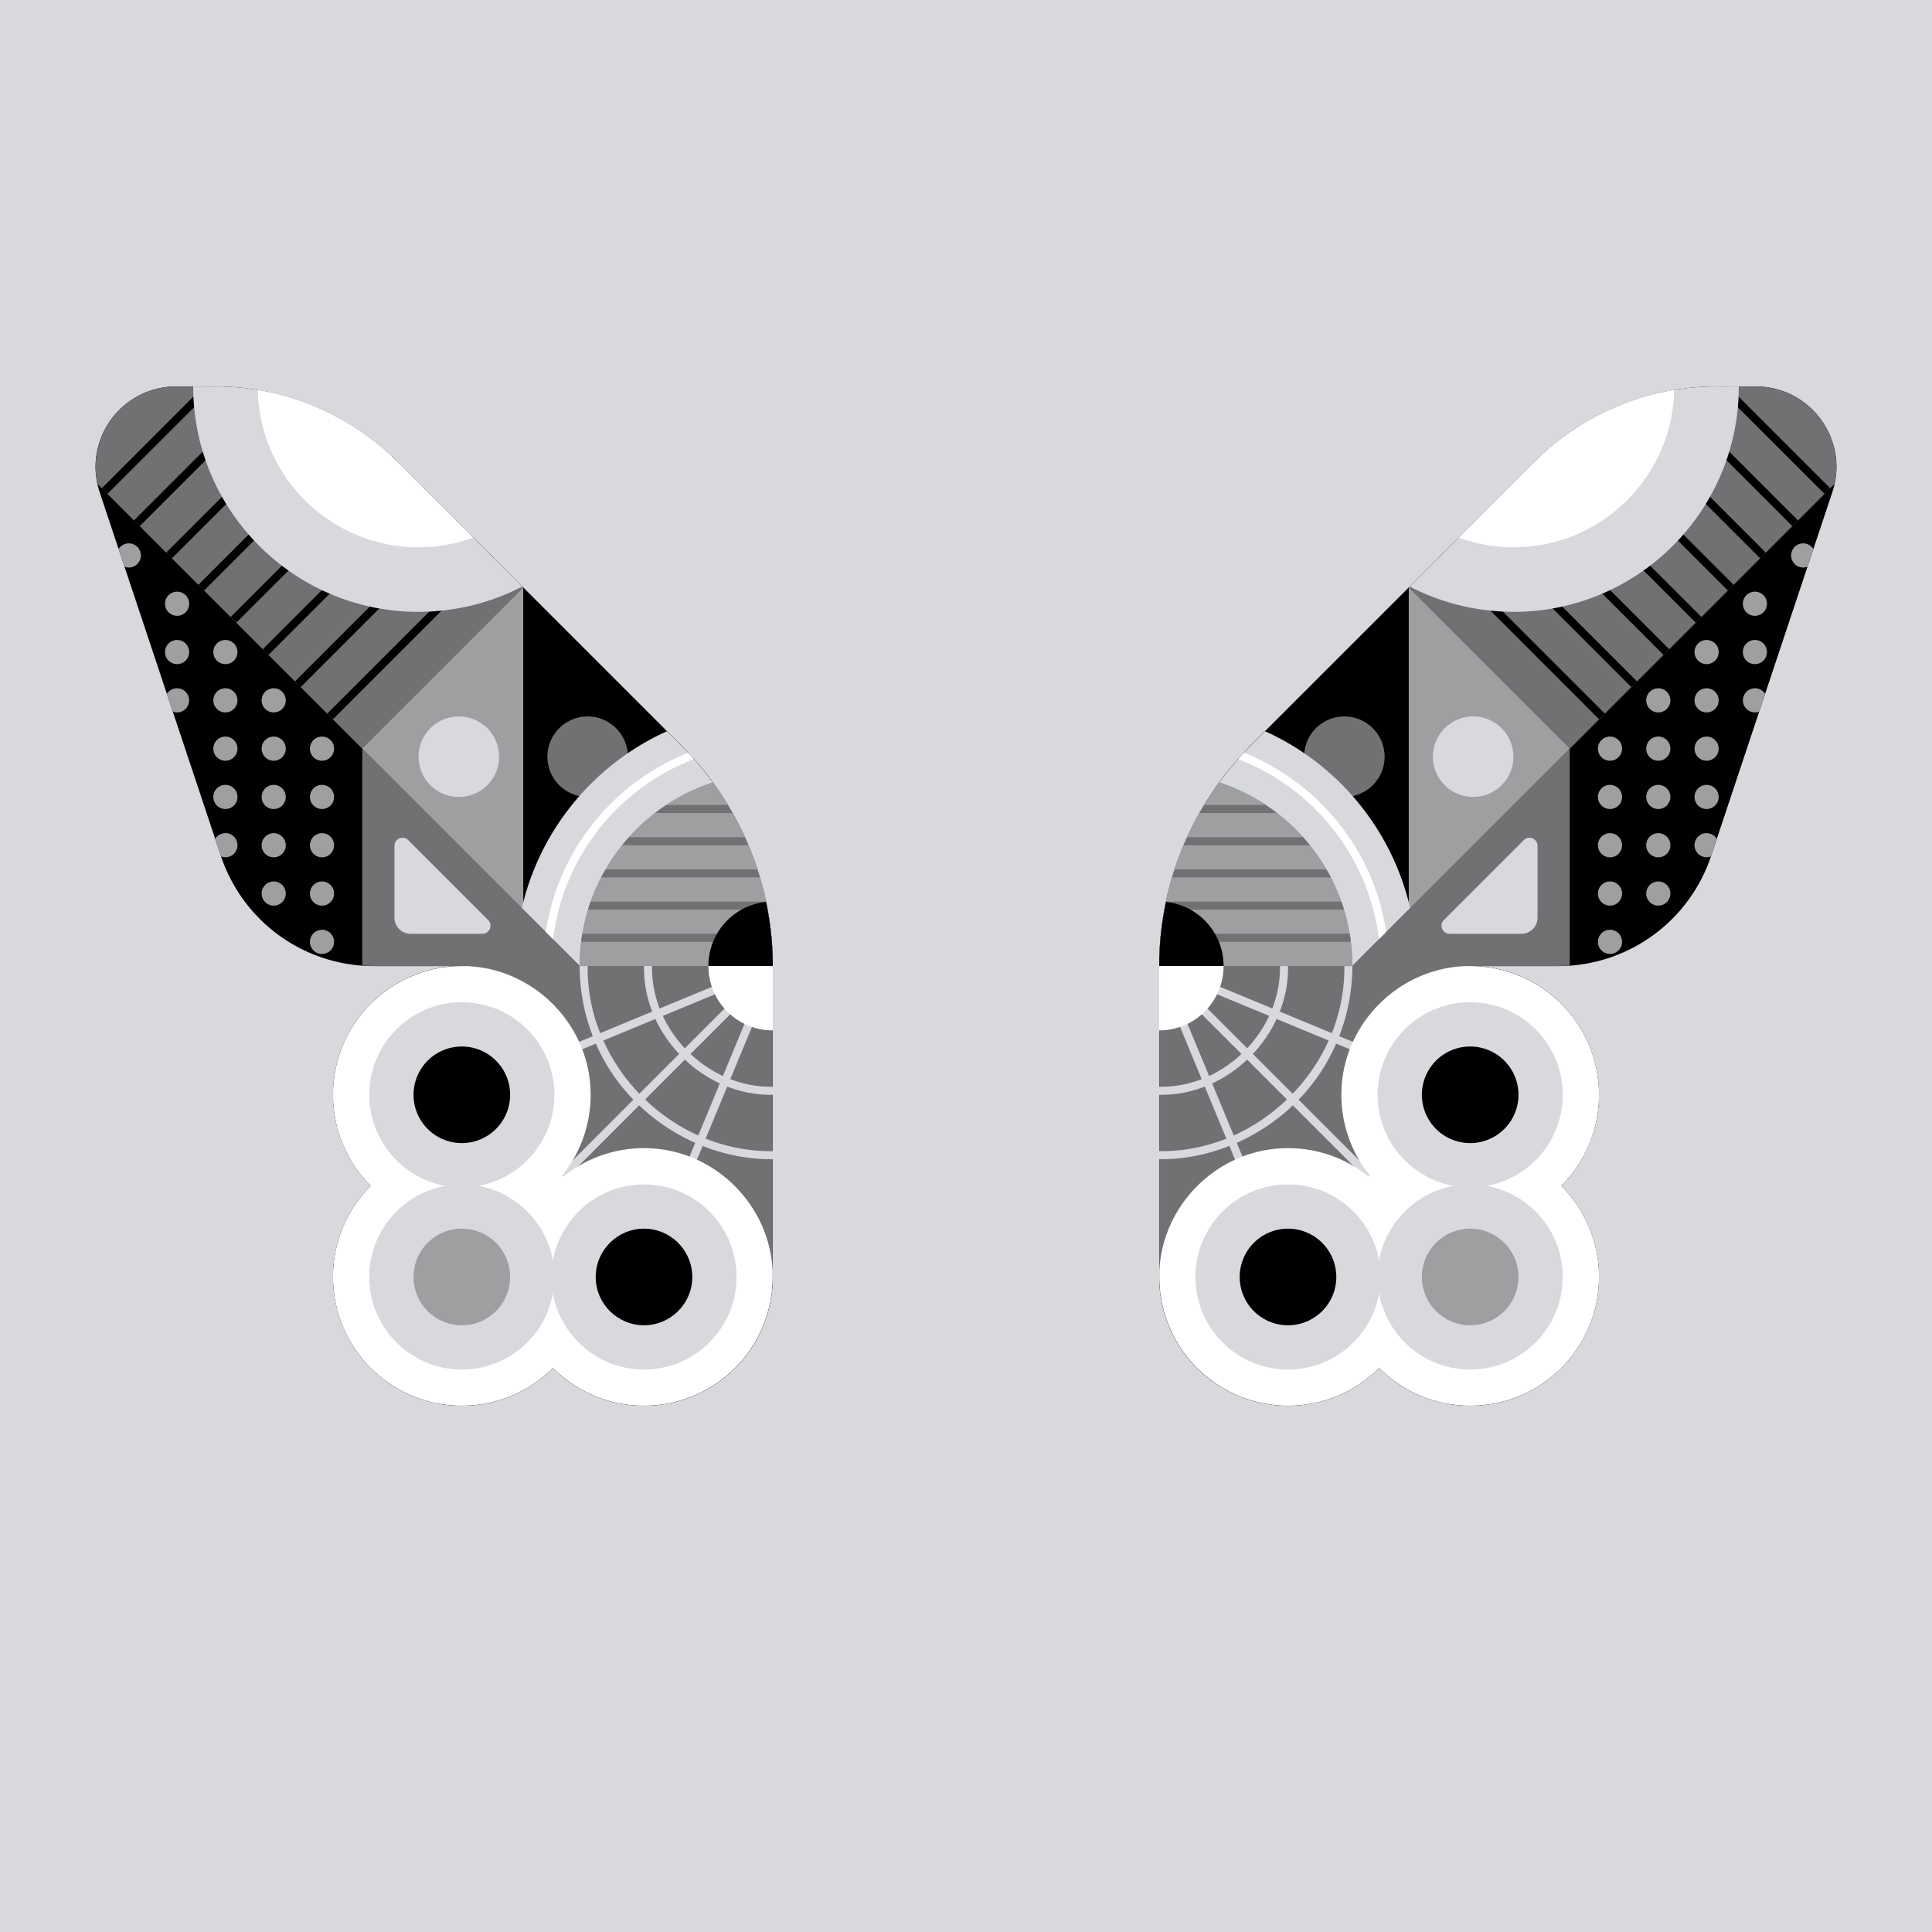 <svg xmlns="http://www.w3.org/2000/svg" width="240" height="240" fill="none"><rect width="100%" height="100%" fill="#333333" stroke="none"/><g clip-path="url(#a)"><path fill="#D8D9DD" d="M0 0h240v240H0z"/><path fill="#000" d="M96 120c0-10.24-4.07-20.07-11.31-27.31L49.38 57.38c-6-6-14.14-9.37-22.63-9.37h-4.87c-6.83 0-11.65 6.69-9.49 13.16l15.05 45.16a20.001 20.001 0 0 0 18.97 13.68h49.58L96 120Zm0 38.63c0 8.84-7.16 16-16 16s-16-7.16-16-16 7.16-16 16-16 16 7.16 16 16Z"/><path fill="#000" d="M57.37 174.63c8.837 0 16-7.163 16-16s-7.163-16-16-16c-8.836 0-16 7.163-16 16s7.164 16 16 16Z"/><path fill="#000" d="M57.37 152c8.837 0 16-7.163 16-16s-7.163-16-16-16c-8.836 0-16 7.163-16 16s7.164 16 16 16Z"/><path fill="#000" d="M96 120H57.37v38.63H96V120Z"/><path fill="#707173" d="M57.37 120c-8.84 0-16 7.16-16 16 0 4.42 1.79 8.42 4.69 11.31-2.9 2.9-4.69 6.9-4.69 11.31 0 8.84 7.16 16 16 16 4.42 0 8.42-1.79 11.31-4.69 2.9 2.9 6.9 4.69 11.31 4.69 8.84 0 16-7.16 16-16v-38.63H57.36l.01.01Z"/><path fill="#D8D9DD" d="m44.07 140.97.38.92 49.42-20.47-37.82 37.82.71.71 37.82-37.82-20.47 49.42.92.38L96 121.31V120h-1.31l-50.62 20.97Z"/><path fill="#fff" d="M95.98 157.85c-.38-8.04-6.91-14.68-14.94-15.19-4.19-.27-8.05 1.08-11.04 3.48-.1.08-.21-.04-.14-.14 2.4-2.99 3.74-6.86 3.48-11.04-.51-8.03-7.15-14.56-15.19-14.94H57c-8.67.2-15.63 7.27-15.63 15.98 0 4.42 1.79 8.42 4.69 11.31-2.9 2.9-4.69 6.9-4.69 11.31 0 8.84 7.16 16 16 16 4.42 0 8.42-1.79 11.31-4.69 2.9 2.9 6.9 4.69 11.31 4.69 8.35 0 15.2-6.4 15.93-14.56v-.11c.02-.15.02-.3.03-.45.01-.22.03-.44.03-.67v-.99.01Z"/><path fill="#D8D9DD" d="M91.5 158.63c0 6.35-5.15 11.5-11.5 11.5s-11.5-5.15-11.5-11.5 5.15-11.5 11.5-11.5 11.5 5.15 11.5 11.5Z"/><path fill="#000" d="M86 158.63c0 3.31-2.69 6-6 6s-6-2.69-6-6 2.69-6 6-6 6 2.69 6 6Z"/><path fill="#D8D9DD" d="M57.37 170.13c6.351 0 11.5-5.149 11.5-11.5s-5.149-11.5-11.5-11.5-11.5 5.149-11.5 11.5 5.149 11.5 11.5 11.5Z"/><path fill="#9D9FA1" d="M57.37 164.63a6 6 0 1 0 0-12 6 6 0 0 0 0 12Z"/><path fill="#D8D9DD" d="M57.37 147.5c6.351 0 11.5-5.149 11.5-11.5s-5.149-11.5-11.5-11.5-11.5 5.149-11.5 11.5 5.149 11.5 11.5 11.5Z"/><path fill="#000" d="M57.37 142a6 6 0 1 0 0-12 6 6 0 0 0 0 12Z"/><path fill="#D8D9DD" d="M81 120c-.17 8.05 6.95 15.17 15 15v1c-8.58.18-16.18-7.42-16-16h1Z"/><path fill="#D8D9DD" d="M73 120c-.18 12.44 10.57 23.18 23 23v1c-9.5.1-18.63-5.99-22.17-14.82-1.21-2.9-1.82-6.04-1.83-9.18h1Z"/><path fill="#fff" d="M88 120c0 4.42 3.58 8 8 8v-8h-8Z"/><path fill="#707173" d="M84.69 92.69 49.38 57.38c-6-6-14.14-9.37-22.63-9.37h-4.87c-6.45 0-11.11 5.98-9.77 12.11L72 120.01h24c0-10.24-4.07-20.07-11.31-27.31v-.01Z"/><path fill="#9D9FA1" d="M65 113V73L45 93l20 20Z"/><path fill="#000" d="M65 73v40l7 7h24c0-10.24-4.07-20.07-11.31-27.31L65 73Z"/><path fill="#707173" d="M73 99a5 5 0 1 0 0-10 5 5 0 0 0 0 10Z"/><path fill="#D8D9DD" d="M64.82 112.82 72 120h24c0-10.24-4.07-20.07-11.31-27.31l-1.85-1.85C73.85 94.9 67.08 103 64.82 112.82Z"/><path fill="#9D9FA1" d="M96 120c0-8.25-2.65-16.23-7.46-22.81C78.94 100.33 72 109.35 72 120h24Z"/><path fill="#9D9FA1" d="M96 120c0-8.25-2.65-16.23-7.46-22.81C78.94 100.33 72 109.35 72 120h24Z"/><path fill="#000" d="M60.649 68.647 40.652 88.644l.707.707 19.997-19.997-.707-.707Zm-4.007-4L36.645 84.644l.707.707L57.35 65.354l-.707-.707Zm-3.997-4L32.648 80.644l.707.707 19.997-19.997-.707-.707Zm-3.997-4L28.651 76.644l.707.707 19.997-19.997-.707-.707ZM44.14 53.15l-19.5 19.5.71.71 19.63-19.63c-.28-.19-.56-.38-.85-.57l.01-.01Zm-5.25-2.75L20.64 68.65l.71.71 18.52-18.52c-.33-.15-.65-.29-.98-.43v-.01Zm-6.17-1.83L16.64 64.65l.71.71 16.54-16.54c-.39-.09-.78-.17-1.17-.25ZM25.29 48 12.65 60.65l.7.7L26.71 48h-1.42Z"/><path fill="#707173" d="M92.96 105c-.14-.34-.29-.67-.44-1H78.13c-.29.32-.57.66-.84 1h15.67Zm-11.59-4H91c-.19-.34-.39-.67-.59-1h-7.64c-.48.32-.95.65-1.4 1Zm13.02 8c-.1-.33-.2-.67-.31-1H75.23c-.19.33-.39.66-.56 1h19.72Zm1.49 8c-.03-.33-.06-.67-.1-1H72.33c-.06.33-.09.67-.13 1h23.68Zm-.53-4c-.06-.33-.13-.67-.2-1H73.37c-.12.33-.22.66-.32 1h22.3Z"/><path fill="#fff" d="m67.81 115.81.89.89c1.23-10.27 8.15-18.82 17.5-22.4-.24-.27-.48-.53-.73-.79-9.27 3.7-16.17 12.12-17.67 22.29l.01.01Z"/><path fill="#D8D9DD" d="M57 99a5 5 0 1 0 0-10 5 5 0 0 0 0 10Zm-5-23a28 28 0 0 0 12.87-3.13L49.38 57.38c-6-6-14.14-9.37-22.63-9.37H24c0 15.46 12.54 28 28 28V76Z"/><path fill="#fff" d="M49.37 57.37a32.056 32.056 0 0 0-17.35-8.93C32.26 59.28 41.1 67.99 52 67.99c2.39 0 4.67-.44 6.79-1.21l-9.42-9.42v.01Z"/><path fill="#707173" d="M45 119.94c.47.03.94.06 1.42.06H72L45 93v26.94Z"/><path fill="#D8D9DD" d="M49 114v-8.93c0-.89 1.08-1.34 1.71-.71l9.93 9.93c.63.63.18 1.71-.71 1.71H51c-1.1 0-2-.9-2-2Z"/><path fill="#9D9FA1" d="M40 118.5a1.5 1.5 0 1 0 0-3 1.5 1.5 0 0 0 0 3Zm0-6a1.5 1.5 0 1 0 0-3 1.5 1.5 0 0 0 0 3Zm-6 0a1.5 1.5 0 1 0 0-3 1.5 1.5 0 0 0 0 3Zm6-6a1.5 1.5 0 1 0 0-3 1.5 1.5 0 0 0 0 3Zm-6 0a1.5 1.5 0 1 0 0-3 1.5 1.5 0 0 0 0 3Zm-6-3c-.53 0-1 .28-1.27.7l.71 2.12s.02.05.03.07c.17.06.34.1.53.1.83 0 1.5-.67 1.5-1.5s-.67-1.5-1.5-1.5v.01Zm12-3a1.5 1.5 0 1 0 0-3 1.5 1.5 0 0 0 0 3Zm-6 0a1.5 1.5 0 1 0 0-3 1.5 1.5 0 0 0 0 3Zm-6 0a1.5 1.5 0 1 0 0-3 1.5 1.5 0 0 0 0 3Zm12-6a1.5 1.5 0 1 0 0-3 1.5 1.5 0 0 0 0 3Zm-6 0a1.5 1.5 0 1 0 0-3 1.5 1.5 0 0 0 0 3Zm-6 0a1.5 1.5 0 1 0 0-3 1.5 1.5 0 0 0 0 3Zm6-6a1.5 1.5 0 1 0 0-3 1.5 1.5 0 0 0 0 3Zm-6 0a1.5 1.5 0 1 0 0-3 1.5 1.5 0 0 0 0 3Zm-7.27-2.3.73 2.2c.17.06.35.1.53.1.83 0 1.5-.67 1.5-1.5s-.67-1.5-1.5-1.5c-.53 0-1 .28-1.27.7h.01ZM28 82.5a1.5 1.5 0 1 0 0-3 1.5 1.5 0 0 0 0 3Zm-6 0a1.5 1.5 0 1 0 0-3 1.5 1.5 0 0 0 0 3Zm0-6a1.5 1.5 0 1 0 0-3 1.5 1.5 0 0 0 0 3Zm-6.53-6.1c.17.06.35.1.53.1.83 0 1.5-.67 1.5-1.5s-.67-1.5-1.5-1.5c-.53 0-1 .28-1.27.7l.73 2.2h.01Z"/><path fill="#000" d="M88 120h8c0-2.69-.29-5.36-.84-7.96A7.995 7.995 0 0 0 88 120Zm56 0c0-10.24 4.07-20.07 11.31-27.31l35.31-35.31c6-6 14.14-9.37 22.63-9.37h4.87c6.83 0 11.65 6.69 9.49 13.16l-15.05 45.16a20.001 20.001 0 0 1-18.97 13.68h-49.58L144 120Zm16 54.63c8.837 0 16-7.163 16-16s-7.163-16-16-16-16 7.163-16 16 7.163 16 16 16Z"/><path fill="#000" d="M182.63 174.63c8.836 0 16-7.163 16-16s-7.164-16-16-16c-8.837 0-16 7.163-16 16s7.163 16 16 16Z"/><path fill="#000" d="M182.63 152c8.836 0 16-7.163 16-16s-7.164-16-16-16c-8.837 0-16 7.163-16 16s7.163 16 16 16Z"/><path fill="#000" d="M182.63 120H144v38.63h38.63V120Z"/><path fill="#707173" d="M182.63 120c8.84 0 16 7.16 16 16 0 4.42-1.79 8.42-4.69 11.31 2.9 2.9 4.69 6.9 4.69 11.31 0 8.84-7.16 16-16 16-4.42 0-8.42-1.79-11.31-4.69-2.9 2.9-6.9 4.69-11.31 4.69-8.84 0-16-7.16-16-16v-38.63h38.63l-.01.01Z"/><path fill="#D8D9DD" d="m195.93 140.97-.38.92-49.42-20.47 37.82 37.82-.71.71-37.82-37.82 20.47 49.42-.92.38L144 121.31V120h1.31l50.62 20.97Z"/><path fill="#fff" d="M144.02 157.85c.38-8.04 6.91-14.68 14.94-15.19 4.19-.27 8.05 1.08 11.04 3.48.1.08.21-.04.14-.14-2.4-2.99-3.74-6.86-3.48-11.04.51-8.03 7.15-14.56 15.19-14.94H183c8.67.2 15.63 7.27 15.63 15.98 0 4.42-1.79 8.42-4.69 11.31 2.9 2.9 4.69 6.9 4.69 11.31 0 8.84-7.16 16-16 16-4.42 0-8.42-1.79-11.31-4.69-2.9 2.9-6.9 4.69-11.31 4.69-8.35 0-15.2-6.4-15.93-14.56v-.11c-.02-.15-.02-.3-.03-.45-.01-.22-.03-.44-.03-.67v-.99.01Z"/><path fill="#D8D9DD" d="M160 170.13c6.351 0 11.5-5.149 11.5-11.5s-5.149-11.5-11.5-11.5-11.5 5.149-11.5 11.5 5.149 11.5 11.5 11.5Z"/><path fill="#000" d="M160 164.63a6 6 0 1 0 0-12 6 6 0 0 0 0 12Z"/><path fill="#D8D9DD" d="M182.63 170.13c6.351 0 11.5-5.149 11.5-11.5s-5.149-11.5-11.5-11.5-11.5 5.149-11.5 11.5 5.149 11.5 11.5 11.5Z"/><path fill="#9D9FA1" d="M182.63 164.63a6 6 0 1 0 0-12 6 6 0 0 0 0 12Z"/><path fill="#D8D9DD" d="M182.63 147.5c6.351 0 11.5-5.149 11.5-11.5s-5.149-11.5-11.5-11.5-11.5 5.149-11.5 11.5 5.149 11.5 11.5 11.5Z"/><path fill="#000" d="M182.63 142a6 6 0 1 0 0-12 6 6 0 0 0 0 12Z"/><path fill="#D8D9DD" d="M159 120c.17 8.05-6.95 15.17-15 15v1c8.58.18 16.18-7.42 16-16h-1Z"/><path fill="#D8D9DD" d="M167 120c.18 12.44-10.57 23.18-23 23v1c9.5.1 18.63-5.99 22.17-14.82 1.21-2.9 1.82-6.04 1.83-9.18h-1Z"/><path fill="#fff" d="M152 120c0 4.42-3.58 8-8 8v-8h8Z"/><path fill="#707173" d="m155.31 92.69 35.31-35.31c6-6 14.14-9.37 22.63-9.37h4.87c6.45 0 11.11 5.98 9.77 12.11L168 120.01h-24c0-10.24 4.07-20.07 11.31-27.31v-.01Z"/><path fill="#9D9FA1" d="M175 113V73l20 20-20 20Z"/><path fill="#000" d="M175 73v40l-7 7h-24c0-10.24 4.07-20.07 11.31-27.31L175 73Z"/><path fill="#707173" d="M167 99a5 5 0 1 0 0-10 5 5 0 0 0 0 10Z"/><path fill="#D8D9DD" d="M175.18 112.82 168 120h-24c0-10.24 4.07-20.07 11.31-27.31l1.85-1.85c8.99 4.06 15.76 12.16 18.02 21.98Z"/><path fill="#9D9FA1" d="M144 120c0-8.25 2.65-16.23 7.46-22.81 9.6 3.14 16.54 12.16 16.54 22.81h-24Z"/><path fill="#9D9FA1" d="M144 120c0-8.25 2.65-16.23 7.46-22.81 9.6 3.14 16.54 12.16 16.54 22.81h-24Z"/><path fill="#000" d="m179.36 68.646-.707.707L198.65 89.35l.707-.707-19.997-19.997Zm4-3.996-.707.706 19.997 19.997.707-.707L183.36 64.65Zm4-3.997-.707.707 19.997 19.997.707-.707-19.997-19.998Zm4-4.007-.707.707L210.65 77.35l.707-.707-19.997-19.997Zm4.5-3.496 19.5 19.5-.71.71-19.63-19.63c.28-.19.56-.38.85-.57l-.01-.01Zm5.25-2.75 18.25 18.25-.71.71-18.52-18.52c.33-.15.65-.29.98-.43v-.01Zm6.17-1.83 16.08 16.08-.71.71-16.54-16.54c.39-.09.78-.17 1.17-.25Zm7.43-.57 12.64 12.65-.7.7L213.29 48h1.42Z"/><path fill="#707173" d="M147.04 105c.14-.34.29-.67.44-1h14.39c.29.32.57.66.84 1h-15.67Zm11.59-4H149c.19-.34.39-.67.59-1h7.64c.48.32.95.65 1.4 1Zm-13.02 8c.1-.33.2-.67.31-1h18.85c.19.33.39.66.56 1h-19.72Zm-1.49 8c.03-.33.06-.67.1-1h23.45c.06.33.09.67.13 1h-23.68Zm.53-4c.06-.33.13-.67.2-1h21.78c.12.33.22.66.32 1h-22.3Z"/><path fill="#fff" d="m172.19 115.81-.89.89c-1.23-10.27-8.15-18.82-17.5-22.4.24-.27.48-.53.73-.79 9.27 3.7 16.17 12.12 17.67 22.29l-.01.01Z"/><path fill="#D8D9DD" d="M183 99a5 5 0 1 0 0-10 5 5 0 0 0 0 10Zm5-23a28 28 0 0 1-12.87-3.13l15.49-15.49c6-6 14.14-9.37 22.63-9.37H216c0 15.46-12.54 28-28 28V76Z"/><path fill="#fff" d="M190.63 57.37a32.056 32.056 0 0 1 17.35-8.93c-.24 10.84-9.08 19.55-19.98 19.55-2.39 0-4.67-.44-6.79-1.21l9.42-9.42v.01Z"/><path fill="#707173" d="m195 93-27 27h25.58c.48 0 .95-.02 1.42-.06V93Z"/><path fill="#D8D9DD" d="M191 114v-8.93c0-.89-1.08-1.34-1.71-.71l-9.93 9.93c-.63.63-.18 1.71.71 1.71H189c1.1 0 2-.9 2-2Z"/><path fill="#9D9FA1" d="M200 118.5a1.5 1.5 0 1 0-.001-3.001A1.5 1.5 0 0 0 200 118.5Zm0-6a1.5 1.5 0 1 0-.001-3.001A1.5 1.5 0 0 0 200 112.5Zm6 0a1.5 1.5 0 1 0-.001-3.001A1.5 1.5 0 0 0 206 112.5Zm-6-6a1.5 1.5 0 1 0-.001-3.001A1.5 1.5 0 0 0 200 106.5Zm6 0a1.5 1.5 0 1 0-.001-3.001A1.5 1.5 0 0 0 206 106.5Zm6-3c.53 0 1 .28 1.27.7l-.71 2.12s-.02.05-.03.07c-.17.06-.34.1-.53.1-.83 0-1.5-.67-1.5-1.5s.67-1.5 1.5-1.5v.01Zm-12-3a1.5 1.5 0 1 0 0-3 1.5 1.5 0 0 0 0 3Zm6 0a1.5 1.5 0 1 0 0-3 1.5 1.5 0 0 0 0 3Zm6 0a1.5 1.5 0 1 0 0-3 1.5 1.5 0 0 0 0 3Zm-12-6a1.5 1.5 0 1 0 0-3 1.5 1.5 0 0 0 0 3Zm6 0a1.5 1.5 0 1 0 0-3 1.5 1.5 0 0 0 0 3Zm6 0a1.5 1.5 0 1 0 0-3 1.5 1.5 0 0 0 0 3Zm-6-6a1.5 1.5 0 1 0 0-3 1.5 1.5 0 0 0 0 3Zm6 0a1.5 1.5 0 1 0 0-3 1.5 1.5 0 0 0 0 3Zm7.27-2.3-.73 2.2c-.17.06-.35.1-.53.1-.83 0-1.5-.67-1.5-1.5s.67-1.5 1.5-1.5c.53 0 1 .28 1.27.7h-.01ZM212 82.5a1.5 1.5 0 1 0 0-3 1.5 1.5 0 0 0 0 3Zm6 0a1.5 1.5 0 1 0 0-3 1.5 1.5 0 0 0 0 3Zm0-6a1.5 1.5 0 1 0 0-3 1.5 1.5 0 0 0 0 3Zm6.53-6.1c-.17.06-.35.1-.53.1-.83 0-1.5-.67-1.5-1.5s.67-1.5 1.5-1.5c.53 0 1 .28 1.27.7l-.73 2.2h-.01Z"/><path fill="#000" d="M152 120h-8c0-2.69.29-5.36.84-7.96 4.03.42 7.16 3.82 7.16 7.96Z"/></g><defs><clipPath id="a"><path fill="#fff" d="M0 0h240v240H0z"/></clipPath></defs></svg>